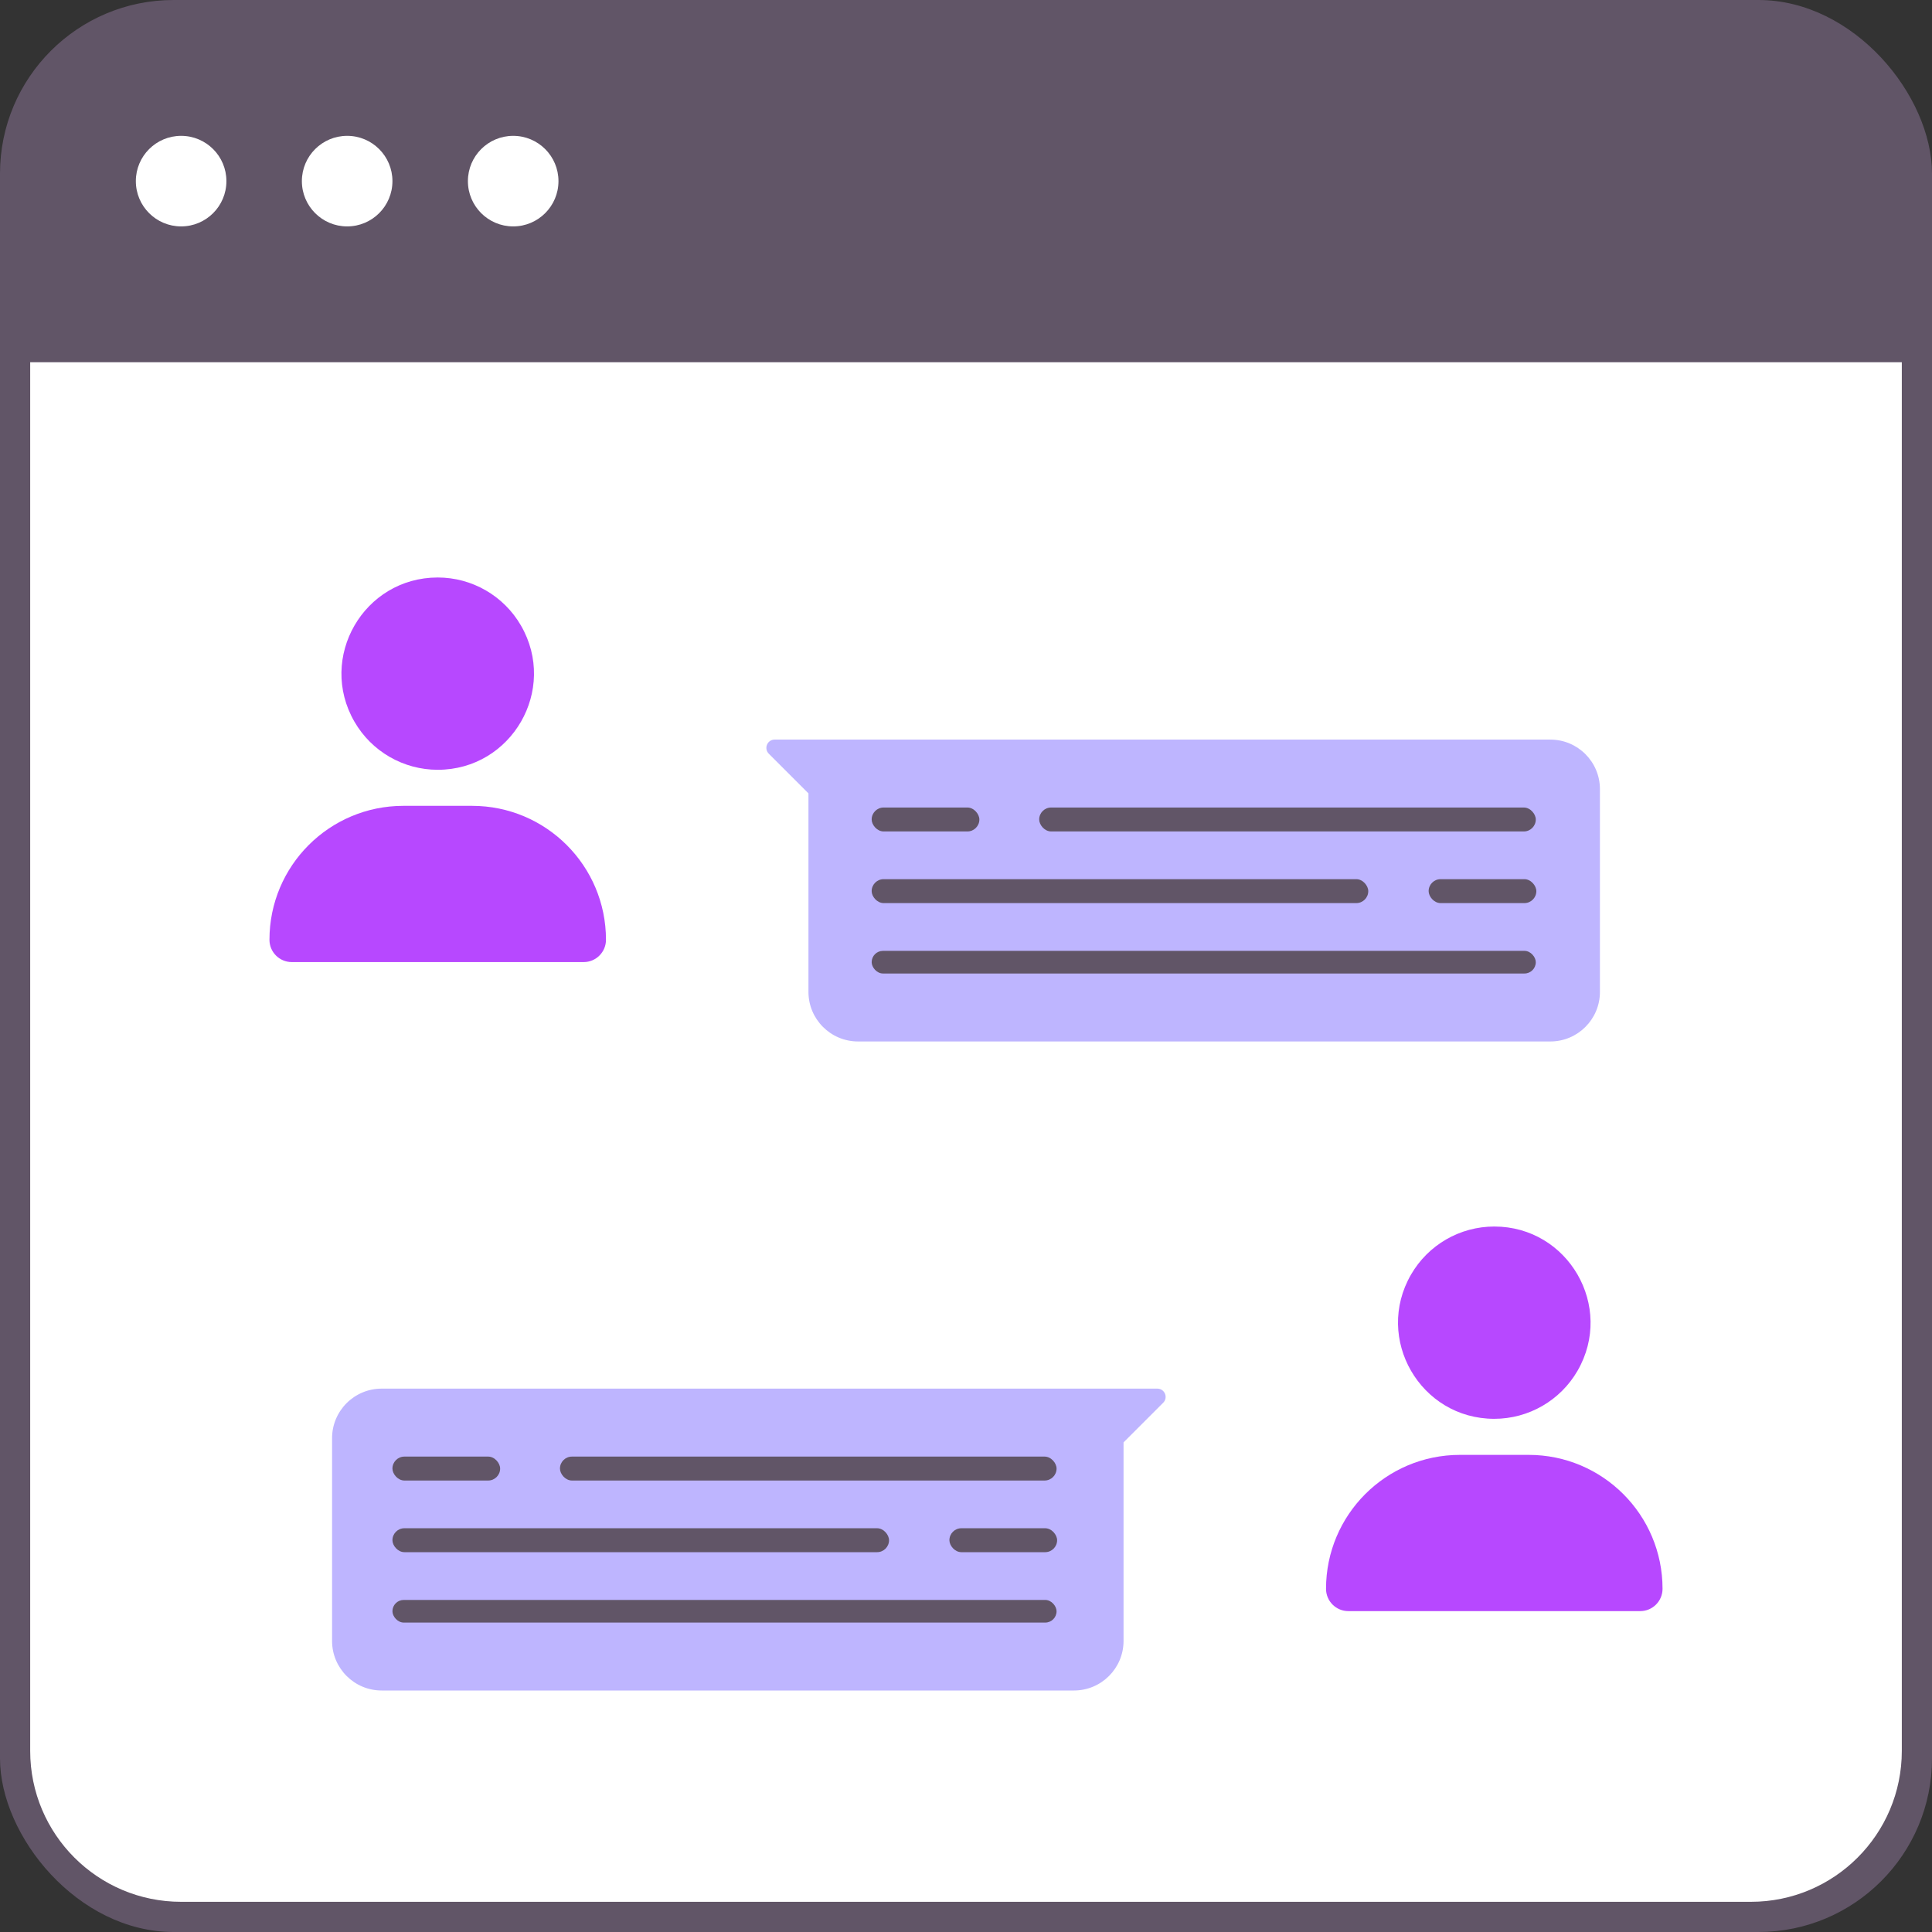 <svg xmlns="http://www.w3.org/2000/svg" width="512" height="512" viewBox="0 0 512 512" fill="none"><rect x="0" y="0" width="512" height="512" fill="#333333" stroke="none"/><rect width="512" height="512" rx="46" fill="#615567"></rect><path d="M8 96H504V464C504 486.091 486.091 504 464 504H48C25.909 504 8 486.091 8 464V96Z" fill="white"></path><path d="M116 204.002C135.614 204.002 147.873 182.769 138.066 165.782C133.515 157.898 125.103 153.042 116 153.042C96.385 153.042 84.126 174.275 93.934 191.262C98.485 199.146 106.897 204.002 116 204.002ZM106.903 213.557C87.295 213.557 71.41 229.442 71.41 249.05C71.41 252.314 74.057 254.962 77.322 254.962H154.678C157.942 254.962 160.59 252.314 160.59 249.05C160.59 229.442 144.705 213.557 125.097 213.557H106.903Z" fill="#B748FF"></path><path d="M410.849 196H205.291C203.339 196 202.361 198.361 203.742 199.742L214.247 210.247V262.849C214.247 270.112 220.134 276 227.397 276H410.849C418.112 276 424 270.112 424 262.849V209.151C424 201.888 418.112 196 410.849 196Z" fill="#BEB5FF"></path><rect x="275.396" y="214" width="131.604" height="6.342" rx="3.171" fill="#615567"></rect><rect x="231" y="232.988" width="131.604" height="6.342" rx="3.171" fill="#615567"></rect><rect x="231" y="251.988" width="176" height="6" rx="3" fill="#615567"></rect><rect x="231" y="214" width="28.541" height="6.342" rx="3.171" fill="#615567"></rect><rect x="378.604" y="232.988" width="28.541" height="6.342" rx="3.171" fill="#615567"></rect><path d="M396 376.002C376.386 376.002 364.127 354.769 373.934 337.782C378.485 329.898 386.897 325.042 396 325.042C415.615 325.042 427.874 346.275 418.066 363.262C413.515 371.146 405.103 376.002 396 376.002ZM405.097 385.557C424.705 385.557 440.59 401.442 440.59 421.05C440.59 424.314 437.943 426.962 434.678 426.962H357.322C354.058 426.962 351.41 424.314 351.41 421.05C351.41 401.442 367.295 385.557 386.903 385.557H405.097Z" fill="#B748FF"></path><path d="M101.151 368H306.709C308.661 368 309.639 370.361 308.258 371.742L297.753 382.247V434.849C297.753 442.112 291.866 448 284.603 448H101.151C93.888 448 88 442.112 88 434.849V381.151C88 373.888 93.888 368 101.151 368Z" fill="#BEB5FF"></path><rect x="148.396" y="386.012" width="131.604" height="6.342" rx="3.171" fill="#615567"></rect><rect x="104" y="405" width="131.604" height="6.342" rx="3.171" fill="#615567"></rect><rect x="104" y="424" width="176" height="6" rx="3" fill="#615567"></rect><rect x="104" y="386.012" width="28.541" height="6.342" rx="3.171" fill="#615567"></rect><rect x="251.604" y="405" width="28.541" height="6.342" rx="3.171" fill="#615567"></rect><circle cx="48" cy="48" r="12" fill="white"></circle><circle cx="92" cy="48" r="12" fill="white"></circle><circle cx="136" cy="48" r="12" fill="white"></circle></svg>
